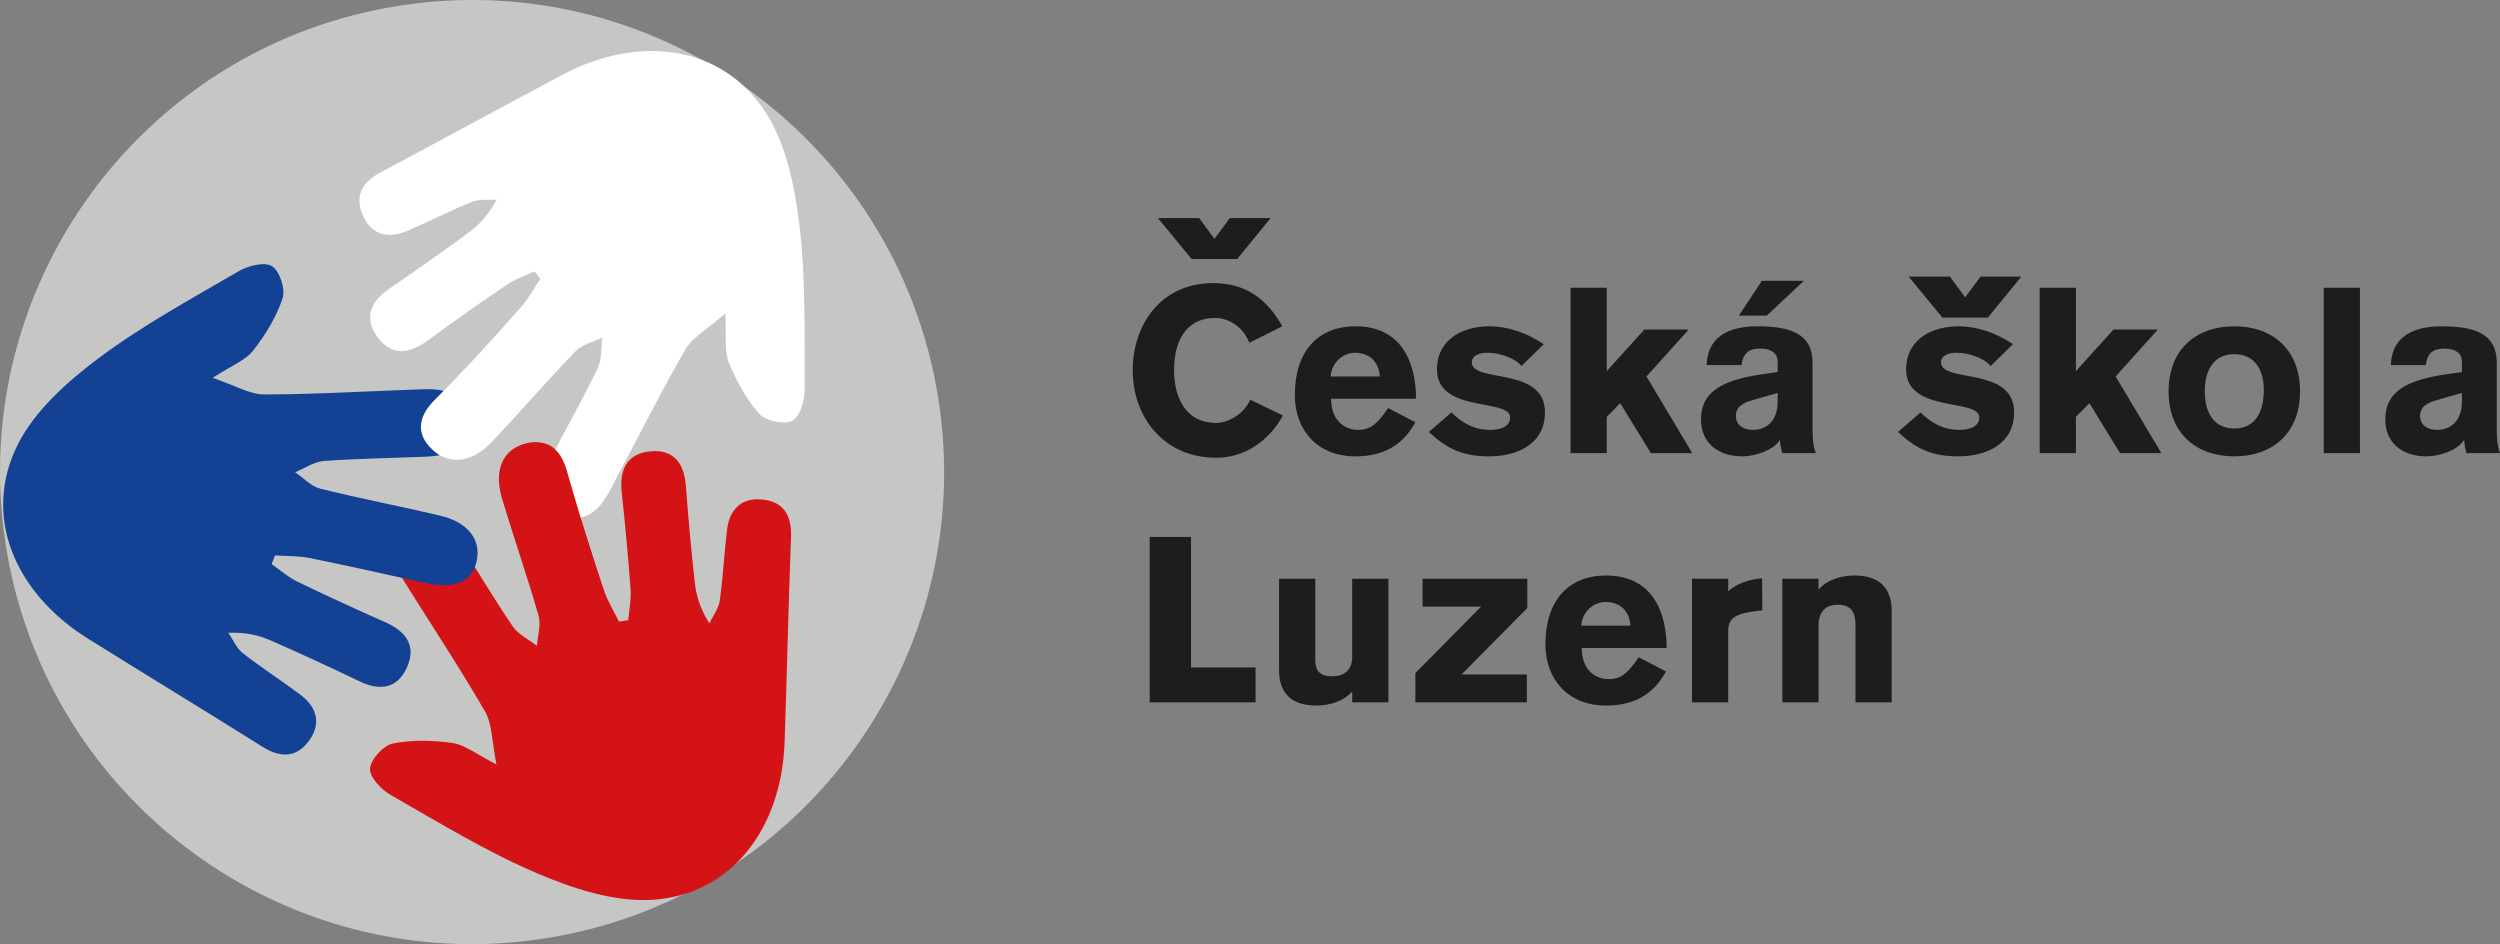<?xml version="1.0" encoding="UTF-8"?> <svg xmlns="http://www.w3.org/2000/svg" viewBox="0 0 444.128 167.727"><rect x="0" y="0" width="444.128" height="167.727" fill="#808080" stroke="none"/><defs><style> .uuid-750cbee5-d0de-4e0d-bb9b-3f57d1829bae { fill: #fff; } .uuid-8bf08700-eacf-4845-9a15-1311e11f1d7a { fill: #d41317; } .uuid-0b1d0c58-38d4-43b2-9482-51f95ac9940e { fill: #134294; } .uuid-5f1dfeac-b55a-4e3b-af9d-7e4304944cf7 { fill: #1d1d1b; } .uuid-4e80c1ef-deb0-4e9a-84b6-f2f01afa36a7 { fill: #c6c6c5; } </style></defs><g id="uuid-122e6b1e-1ff8-4566-94dc-40192817f065" data-name="Vrstva 1"></g><g id="uuid-7455ba93-56a9-4ab2-bd14-ee18473d18ef" data-name="Vrstva 2"><g id="uuid-328d1b0f-2e59-4c2e-b957-26f5ea58f4b8" data-name="Vrstva 1"><polygon class="uuid-5f1dfeac-b55a-4e3b-af9d-7e4304944cf7" points="353.143 56.418 345.072 56.418 339.068 49.134 346.401 49.134 349.107 52.826 351.862 49.134 359.098 49.134 353.143 56.418"></polygon><polygon class="uuid-5f1dfeac-b55a-4e3b-af9d-7e4304944cf7" points="219.775 46.026 211.704 46.026 205.7 38.742 213.033 38.742 215.739 42.434 218.495 38.742 225.73 38.742 219.775 46.026"></polygon><path class="uuid-5f1dfeac-b55a-4e3b-af9d-7e4304944cf7" d="M316.633,124.767h6.436v-13.658c0-1.981,.826-3.672,3.424-3.672,2.477,0,3.137,1.444,3.137,3.59v13.74h6.436v-16.216c0-3.301-1.444-6.313-6.643-6.313-1.98,0-4.702,.577-6.354,2.518v-1.941h-6.436v21.952Zm-16.05,0h6.436v-12.709c0-2.434,1.527-3.094,5.364-3.548l.701-.083-.042-5.694c-2.268,.165-4.62,.991-6.023,2.311v-2.229h-6.436v21.952Zm-19.682-13.616c.289-2.889,2.517-4.208,4.375-4.208,1.856,0,4.167,.989,4.373,4.208h-8.748Zm15.185,3.961c-.042-6.767-2.765-12.874-10.769-12.874-6.684,0-10.77,4.457-10.77,12.214,0,6.189,3.961,10.893,10.77,10.893,4.91,0,8.417-1.939,10.645-6.066l-4.828-2.517c-1.856,2.641-2.971,3.879-5.363,3.879-2.063,0-4.745-1.321-4.787-5.529h15.102Zm-43.365-7.344h10.397l-11.676,11.799v5.2h19.805v-4.951h-11.595l11.678-11.801v-5.2h-18.609v4.953Zm-6.064-4.953h-6.437v13.906c0,2.393-1.569,3.425-3.425,3.425-2.435,0-3.136-1.032-3.136-2.971v-14.36h-6.437v16.216c0,3.301,1.444,6.314,6.643,6.314,1.98,0,4.704-.578,6.355-2.518v1.94h6.437v-21.952Zm-42.417,21.952h18.815v-6.189h-11.471v-23.189h-7.344v29.378Z"></path><path class="uuid-5f1dfeac-b55a-4e3b-af9d-7e4304944cf7" d="M443.55,64.32c-.042-4.952-3.796-6.354-9.778-6.354-2.971,0-8.83,.578-9.036,6.891h6.189c.33-2.188,1.32-2.93,3.383-2.93,1.733,0,3.052,.701,3.052,2.352v1.815l-2.35,.331c-7.015,.99-11.264,2.846-11.264,8.128,0,4.208,3.135,6.519,7.344,6.519,2.309,0,5.528-1.113,6.601-2.847h.083c.041,.742,.165,1.526,.413,2.27h5.941c-.537-1.363-.578-3.054-.578-4.581v-11.594Zm-6.19,7.015c0,3.342-1.897,5.033-4.414,5.033-1.568,0-3.012-.743-3.012-2.475,0-1.774,1.486-2.394,3.095-2.847l4.331-1.238v1.527Zm-18.111-20.218h-6.438v29.378h6.438v-29.378Zm-22.323,6.849c-6.849,0-11.676,4.167-11.676,11.553s4.827,11.553,11.676,11.553,11.677-4.167,11.677-11.553-4.828-11.553-11.677-11.553m0,4.951c3.672,0,5.241,2.847,5.241,6.354,0,4.003-1.569,6.849-5.241,6.849s-5.239-2.846-5.239-6.601,1.567-6.602,5.239-6.602m-28.139,17.578v-6.437l2.394-2.435,5.446,8.872h7.344l-8.128-13.616,7.509-8.335h-7.881l-6.684,7.385v-14.812h-6.437v29.378h6.437Zm-11.181-19.352c-2.971-1.981-6.313-3.177-9.698-3.177-4.454,0-9.282,2.146-9.282,7.674,0,7.799,12.997,5.076,12.997,8.501,0,1.979-2.434,2.227-3.508,2.227-2.929,0-4.951-1.197-6.931-3.094l-4.002,3.466c3.218,2.97,5.941,4.332,10.726,4.332,4.788,0,9.903-2.063,9.903-7.839,0-8.212-12.997-5.117-12.997-8.871,0-1.114,1.156-1.693,2.765-1.693,2.022,0,4.786,.827,6.065,2.352l3.962-3.878Zm-35.607,3.177c-.042-4.952-3.797-6.354-9.779-6.354-2.972,0-8.831,.578-9.037,6.891h6.188c.331-2.188,1.322-2.93,3.385-2.93,1.734,0,3.053,.701,3.053,2.352v1.815l-2.353,.331c-7.013,.99-11.263,2.846-11.263,8.128,0,4.208,3.135,6.519,7.344,6.519,2.311,0,5.529-1.113,6.601-2.847h.084c.039,.742,.164,1.526,.412,2.27h5.942c-.537-1.363-.577-3.054-.577-4.581v-11.594Zm-6.19,7.015c0,3.342-1.897,5.033-4.415,5.033-1.568,0-3.012-.743-3.012-2.475,0-1.774,1.486-2.394,3.095-2.847l4.332-1.238v1.527Zm-6.891-15.267h4.952l6.601-6.189h-7.468l-4.085,6.189Zm-23.476,24.427v-6.437l2.392-2.435,5.447,8.872h7.344l-8.127-13.616,7.508-8.335h-7.881l-6.683,7.385v-14.812h-6.437v29.378h6.437Zm-11.183-19.352c-2.97-1.981-6.313-3.177-9.695-3.177-4.456,0-9.283,2.146-9.283,7.674,0,7.799,12.996,5.076,12.996,8.501,0,1.979-2.434,2.227-3.507,2.227-2.93,0-4.951-1.197-6.932-3.094l-4.003,3.466c3.219,2.97,5.942,4.332,10.729,4.332,4.786,0,9.902-2.063,9.902-7.839,0-8.212-12.998-5.117-12.998-8.871,0-1.114,1.157-1.693,2.766-1.693,2.022,0,4.786,.827,6.065,2.352l3.96-3.878Zm-37.877,5.736c.29-2.889,2.518-4.21,4.375-4.21,1.856,0,4.167,.991,4.373,4.21h-8.748Zm15.185,3.96c-.041-6.766-2.765-12.873-10.769-12.873-6.684,0-10.77,4.456-10.77,12.213,0,6.189,3.962,10.893,10.77,10.893,4.91,0,8.417-1.94,10.645-6.065l-4.828-2.517c-1.856,2.641-2.969,3.878-5.363,3.878-2.064,0-4.746-1.32-4.787-5.529h15.102Zm-23.766-12.873c-2.724-4.869-6.519-7.674-12.296-7.674-9.159,0-14.276,7.261-14.276,15.513,0,8.253,5.488,15.515,14.853,15.515,4.953,0,9.325-2.931,11.843-7.51l-5.818-2.805c-1.155,2.64-4.044,4.126-6.025,4.126-5.776,0-7.509-5.034-7.509-9.326,0-6.601,3.219-9.324,7.262-9.324,2.558,0,5.075,1.691,6.106,4.415l5.86-2.93Z"></path><path class="uuid-4e80c1ef-deb0-4e9a-84b6-f2f01afa36a7" d="M.936,71.323c-1.309,8.659-1.276,17.672,.293,26.776,.508,2.952,1.168,5.838,1.964,8.658,11.52,40.778,52.219,67.094,94.905,59.739,14.267-2.457,27.066-8.385,37.682-16.768,10.393-8.207,18.687-18.77,24.219-30.73,6.892-14.899,9.494-31.969,6.496-49.371-2.346-13.619-7.861-25.894-15.649-36.214-.008-.01-.013-.025-.021-.034-.049-.064-.101-.124-.151-.187-1.648-2.169-3.389-4.256-5.23-6.246-7.069-7.633-15.501-13.892-24.833-18.452C105.337,1.03,87.659-1.876,69.625,1.23,33.093,7.524,6.186,36.573,.936,71.323"></path><path class="uuid-8bf08700-eacf-4845-9a15-1311e11f1d7a" d="M88.194,135.8c-.824-4.063-.727-7.165-2.047-9.443-4.741-8.181-9.992-16.066-14.99-24.1-2.728-4.385-2.339-7.596,1.008-9.665,3.377-2.088,6.397-1.028,9.157,3.309,3.267,5.131,6.362,10.376,9.782,15.402,.983,1.444,2.831,2.298,4.282,3.423,.128-1.785,.759-3.715,.296-5.331-2.001-6.987-4.409-13.855-6.496-20.819-1.464-4.89,.028-8.456,3.716-9.661,3.706-1.211,6.376,.874,8.048,6.189,2.081,6.615,4.151,13.233,6.362,19.804,.647,1.924,1.757,3.691,2.655,5.531l1.642-.265c.152-1.818,.543-3.654,.413-5.453-.412-5.734-.955-11.459-1.567-17.176-.423-3.943,.773-6.903,4.982-7.352,4.164-.445,6.098,2.018,6.404,6.075,.434,5.732,.954,11.461,1.583,17.175,.253,2.304,.89,4.564,2.593,7.302,.64-1.34,1.65-2.626,1.849-4.028,.593-4.176,.778-8.409,1.292-12.599,.428-3.485,2.417-5.699,6.078-5.399,3.864,.316,5.43,2.746,5.288,6.614-.443,12.138-.725,24.281-1.13,36.42-.522,15.606-9.618,27.333-23.706,28.108-6.703,.37-13.981-2.034-20.331-4.744-8.979-3.833-17.402-9.005-25.914-13.866-1.683-.961-3.792-3.166-3.707-4.686,.09-1.626,2.339-4.118,4.009-4.462,3.437-.706,7.169-.608,10.673-.105,2.187,.315,4.179,1.976,7.776,3.802"></path><path class="uuid-750cbee5-d0de-4e0d-bb9b-3f57d1829bae" d="M128.852,55.68c-3.106,2.746-5.841,4.211-7.154,6.493-4.715,8.197-8.918,16.687-13.377,25.033-2.432,4.555-5.407,5.823-8.873,3.959-3.497-1.881-4.089-5.025-1.714-9.585,2.81-5.394,5.806-10.697,8.448-16.172,.76-1.573,.575-3.601,.824-5.42-1.61,.782-3.597,1.2-4.765,2.409-5.051,5.226-9.795,10.747-14.782,16.035-3.501,3.714-7.336,4.204-10.224,1.613-2.902-2.605-2.431-5.959,1.335-10.064,4.689-5.11,9.385-10.212,13.971-15.412,1.342-1.523,2.318-3.367,3.462-5.064-.35-.43-.7-.861-1.051-1.291-1.65,.778-3.435,1.358-4.928,2.369-4.761,3.224-9.447,6.558-14.092,9.946-3.203,2.336-6.364,2.782-8.858-.64-2.468-3.382-1.301-6.288,2.059-8.583,4.748-3.242,9.448-6.556,14.083-9.958,1.867-1.371,3.508-3.053,5.027-5.896-1.48,.115-3.099-.117-4.413,.412-3.912,1.575-7.671,3.531-11.557,5.18-3.233,1.373-6.143,.758-7.715-2.563-1.658-3.504-.337-6.076,3.084-7.888,10.733-5.684,21.39-11.513,32.106-17.23,13.775-7.351,28.48-5.337,36.195,6.474,3.672,5.622,5.228,13.126,6.056,19.981,1.17,9.692,.903,19.573,.949,29.375,.01,1.938-.846,4.867-2.205,5.554-1.452,.734-4.735,.033-5.867-1.242-2.33-2.623-4.112-5.904-5.428-9.191-.821-2.05-.38-4.606-.596-8.634"></path><path class="uuid-0b1d0c58-38d4-43b2-9482-51f95ac9940e" d="M37.778,67.127c3.932,1.317,6.567,2.953,9.201,2.948,9.456-.015,18.909-.62,28.366-.931,5.162-.17,7.747,1.771,7.866,5.705,.12,3.969-2.308,6.055-7.443,6.277-6.077,.263-12.168,.321-18.23,.77-1.742,.128-3.406,1.302-5.106,1.996,1.483,1.004,2.838,2.515,4.469,2.922,7.052,1.762,14.204,3.109,21.278,4.784,4.966,1.176,7.308,4.252,6.509,8.049-.805,3.815-3.947,5.084-9.385,3.875-6.768-1.505-13.535-3.022-20.331-4.393-1.989-.401-4.076-.324-6.117-.466-.197,.518-.396,1.036-.593,1.555,1.499,1.041,2.894,2.296,4.516,3.084,5.171,2.51,10.403,4.903,15.659,7.231,3.626,1.606,5.592,4.12,3.876,7.991-1.696,3.828-4.796,4.271-8.463,2.508-5.181-2.49-10.402-4.905-15.665-7.217-2.122-.933-4.399-1.51-7.621-1.406,.84,1.224,1.449,2.743,2.563,3.616,3.322,2.602,6.895,4.878,10.265,7.418,2.805,2.114,3.729,4.943,1.638,7.964-2.205,3.187-5.092,3.329-8.373,1.273-10.289-6.453-20.665-12.768-30.975-19.19C2.429,105.235-3.18,91.495,3.192,78.907c3.032-5.99,8.753-11.09,14.276-15.235,7.808-5.86,16.499-10.568,24.965-15.509,1.673-.977,4.637-1.701,5.912-.868,1.362,.891,2.396,4.084,1.859,5.703-1.107,3.328-3.058,6.512-5.247,9.296-1.365,1.736-3.799,2.632-7.179,4.833"></path><path class="uuid-8bf08700-eacf-4845-9a15-1311e11f1d7a" d="M94.785,103.674c-1.554-5.534-3.235-11.035-4.983-16.512-1.205-3.777-.629-6.916,3.406-8.203,3.989-1.272,6.377,.753,7.493,4.667,1.575,5.528,3.234,11.035,4.997,16.507l-10.913,3.541Z"></path><path class="uuid-750cbee5-d0de-4e0d-bb9b-3f57d1829bae" d="M97.58,66.376c-4.061,4.069-8.029,8.232-11.945,12.441-2.701,2.903-5.72,3.941-8.82,1.057-3.064-2.853-2.471-5.928,.392-8.819,4.045-4.085,8.03-8.232,11.934-12.452l8.439,7.773Z"></path></g></g></svg> 